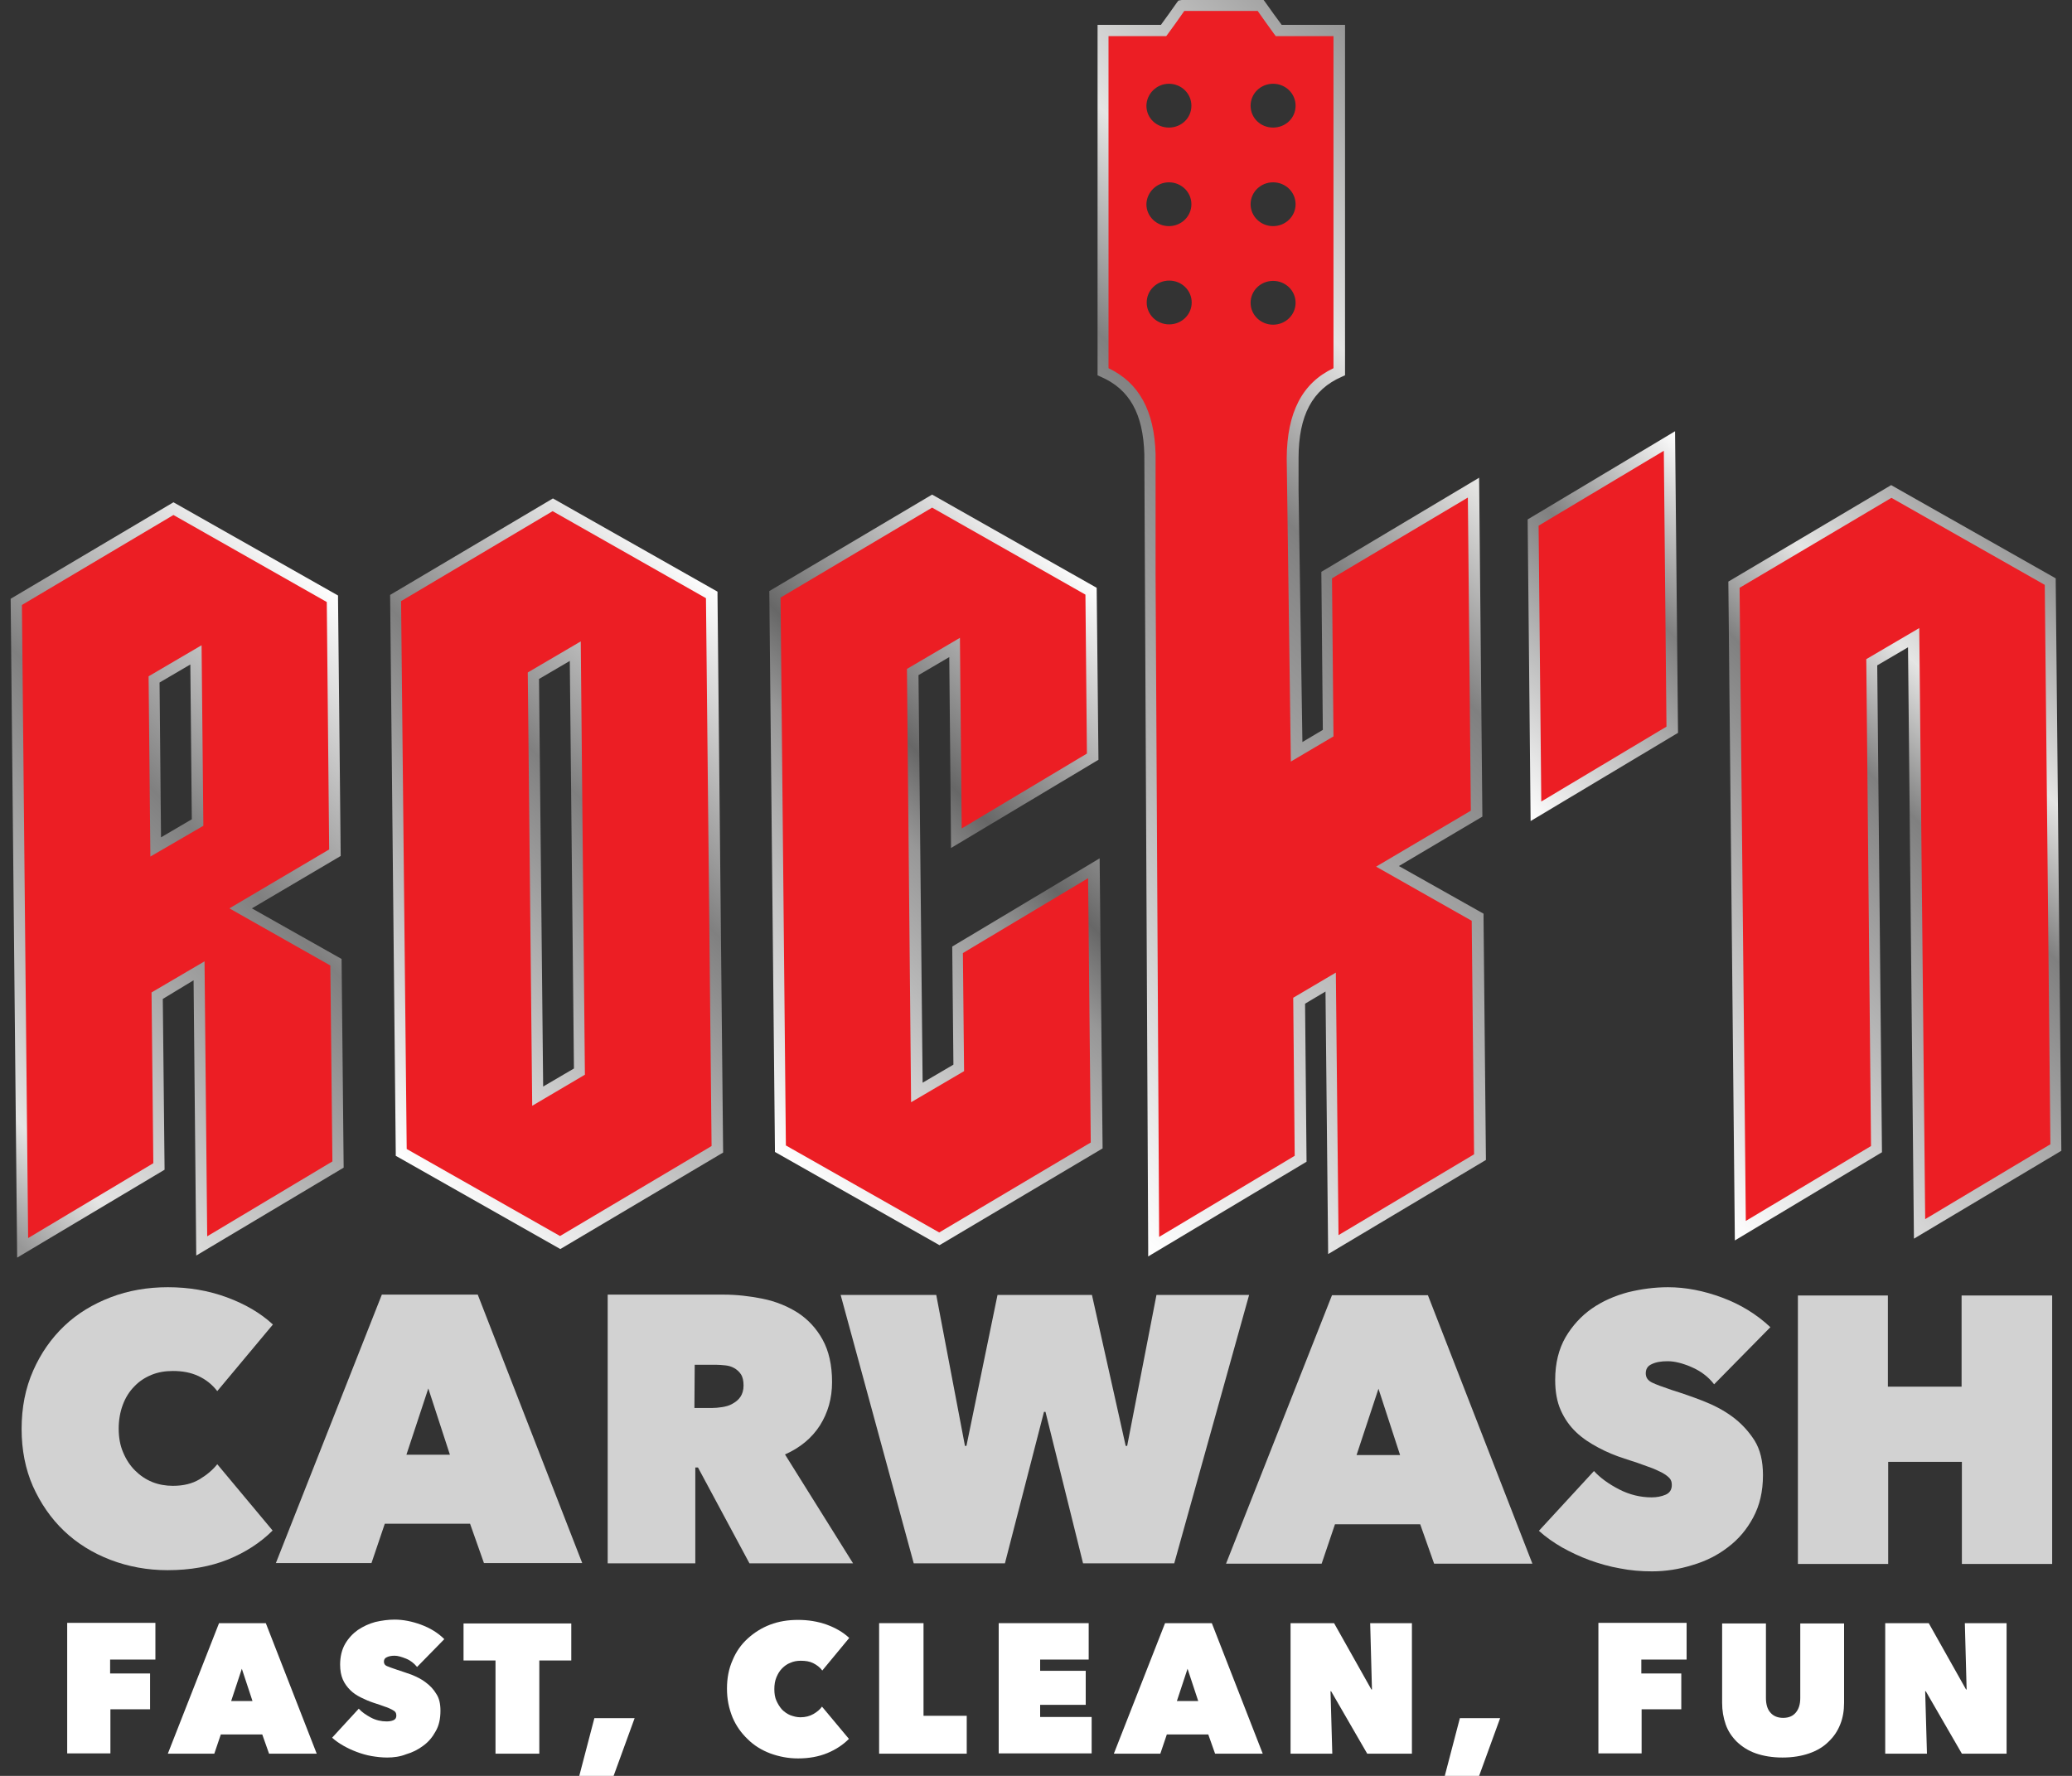 <?xml version="1.0" encoding="UTF-8"?> <svg xmlns="http://www.w3.org/2000/svg" xmlns:xlink="http://www.w3.org/1999/xlink" version="1.1" id="Layer_1" x="0px" y="0px" viewBox="0 0 700 600" style="enable-background:new 0 0 700 600;" xml:space="preserve"><rect x="0" y="0" width="700" height="600" fill="#333333" stroke="none"/> <style type="text/css"> .st0{fill:#FFFFFF;} .st1{fill:#D2D2D2;} .st2{fill:#EC1E24;} .st3{fill:url(#SVGID_1_);} .st4{fill:url(#SVGID_00000047742310258501498750000003304644255037750185_);} .st5{fill:url(#SVGID_00000096754645281610716890000007967083258422435517_);} .st6{fill:url(#SVGID_00000077325094357719430670000015215405895842084264_);} .st7{fill:url(#SVGID_00000080206956164129906460000008618353702186671237_);} .st8{fill:url(#SVGID_00000028288732511199821730000017564578484524230553_);} </style> <g> <g> <path class="st0" d="M37.2,565.4h13.5v12.1H37.3v14.9H22.7v-44.1h29.8v12.4H37.2V565.4z"></path> <path class="st0" d="M74,548.4h15.8l17.2,44.1H90.9l-2.3-6.5h-14l-2.2,6.5H56.7L74,548.4z M81.7,563.8l-3.6,10.9h7.2L81.7,563.8z"></path> <path class="st0" d="M130.8,593.8c-1.8,0-3.5-0.2-5.3-0.5c-1.7-0.3-3.4-0.8-5-1.4c-1.6-0.6-3.1-1.3-4.5-2.1 c-1.4-0.8-2.7-1.7-3.8-2.7l9-9.8c1,1.1,2.4,2.1,4.1,3c1.7,0.9,3.5,1.3,5.3,1.3c0.8,0,1.6-0.1,2.3-0.4c0.7-0.3,1-0.8,1-1.6 c0-0.4-0.1-0.8-0.3-1.1s-0.6-0.6-1.2-0.9c-0.6-0.3-1.4-0.7-2.4-1c-1-0.4-2.3-0.8-3.8-1.3c-1.5-0.5-2.9-1.1-4.3-1.8 c-1.4-0.7-2.6-1.5-3.6-2.5s-1.9-2.2-2.5-3.6c-0.6-1.4-0.9-3.1-0.9-5c0-2.7,0.6-5.1,1.7-7c1.1-1.9,2.6-3.5,4.3-4.7 c1.8-1.2,3.7-2.1,5.9-2.7c2.2-0.5,4.4-0.8,6.5-0.8c2.9,0,5.9,0.6,8.9,1.7c3,1.1,5.7,2.7,7.9,4.9l-9.2,9.4c-1-1.2-2.2-2.2-3.7-2.8 c-1.5-0.6-2.8-1-3.9-1c-1.1,0-2,0.2-2.6,0.5c-0.7,0.3-1,0.8-1,1.5c0,0.7,0.3,1.2,1,1.5c0.7,0.3,1.8,0.7,3.3,1.2 c1.6,0.5,3.2,1.1,5,1.7c1.7,0.7,3.4,1.5,4.8,2.6c1.5,1.1,2.7,2.4,3.6,3.9c1,1.5,1.4,3.4,1.4,5.7c0,2.7-0.5,5-1.6,6.9 c-1.1,2-2.4,3.6-4.2,4.9c-1.7,1.3-3.7,2.3-5.8,2.9C135.2,593.5,133,593.8,130.8,593.8z"></path> <path class="st0" d="M182.2,592.5h-14.8V561h-10.8v-12.5H193V561h-10.8V592.5z"></path> <path class="st0" d="M195.7,600l5.1-19.5h13.6l-7.1,19.5H195.7z"></path> <path class="st0" d="M245.6,570.5c0-3.5,0.6-6.7,1.9-9.6c1.2-2.9,2.9-5.3,5.1-7.3c2.2-2,4.7-3.6,7.6-4.7c2.9-1.1,6-1.6,9.4-1.6 c3.4,0,6.6,0.5,9.7,1.6c3,1.1,5.6,2.6,7.6,4.5l-9.1,11c-0.8-1.1-1.9-1.9-3.1-2.5c-1.2-0.6-2.6-0.8-4.2-0.8c-1.2,0-2.4,0.2-3.5,0.7 c-1.1,0.4-2,1.1-2.8,1.9c-0.8,0.8-1.4,1.8-1.9,3c-0.5,1.2-0.7,2.5-0.7,4c0,1.5,0.2,2.8,0.7,3.9s1.1,2.1,1.9,3 c0.8,0.8,1.8,1.5,2.8,1.9c1.1,0.4,2.2,0.7,3.4,0.7c1.7,0,3.2-0.4,4.4-1.1c1.2-0.7,2.2-1.5,2.9-2.5l9.1,10.9c-2,2-4.4,3.6-7.3,4.8 c-2.9,1.2-6.2,1.8-9.9,1.8c-3.3,0-6.4-0.6-9.4-1.7c-2.9-1.1-5.5-2.7-7.6-4.8c-2.2-2.1-3.9-4.5-5.1-7.3 C246.2,577.1,245.6,574,245.6,570.5z"></path> <path class="st0" d="M297.1,548.4h14.9v31.3h14.6v12.8h-29.6V548.4z"></path> <path class="st0" d="M337.5,548.4h30.3v12.3h-16.4v3.8h15.4v11.5h-15.4v4.1h17.4v12.3h-31.4V548.4z"></path> <path class="st0" d="M393.6,548.4h15.8l17.2,44.1h-16.1l-2.3-6.5h-14l-2.2,6.5h-15.7L393.6,548.4z M401.2,563.8l-3.6,10.9h7.2 L401.2,563.8z"></path> <path class="st0" d="M435.9,548.4h14.8l12.6,22.4h0.2l-0.6-22.4h14.1v44.1h-15.1l-12.2-21.1h-0.2l0.6,21.1h-14.1V548.4z"></path> <path class="st0" d="M488.1,600l5.1-19.5h13.6l-7.1,19.5H488.1z"></path> <path class="st0" d="M554.5,565.4h13.5v12.1h-13.4v14.9h-14.6v-44.1h29.8v12.4h-15.3V565.4z"></path> <path class="st0" d="M602.2,593.8c-3.4,0-6.4-0.5-9-1.4s-4.7-2.3-6.4-3.9c-1.7-1.7-3-3.6-3.8-5.9c-0.8-2.3-1.2-4.7-1.2-7.3v-26.8 h14.8v25.2c0,2.1,0.5,3.8,1.5,4.9c1,1.2,2.5,1.8,4.3,1.8c1.9,0,3.3-0.6,4.3-1.8c1-1.2,1.5-2.8,1.5-4.9v-25.2H623v26.8 c0,2.6-0.4,5.1-1.3,7.3c-0.9,2.3-2.2,4.2-4,5.9c-1.7,1.7-3.9,3-6.5,3.9C608.6,593.3,605.6,593.8,602.2,593.8z"></path> <path class="st0" d="M636.8,548.4h14.8l12.6,22.4h0.2l-0.6-22.4h14.1v44.1h-15.1l-12.2-21.1h-0.2l0.6,21.1h-14.1V548.4z"></path> </g> <g> <g> <path class="st1" d="M7.3,482.8c0-7.3,1.3-13.8,3.9-19.7c2.6-5.9,6.1-10.9,10.5-15.1c4.4-4.2,9.7-7.4,15.7-9.7 c6-2.3,12.5-3.4,19.3-3.4c7,0,13.6,1.1,19.9,3.4c6.2,2.3,11.4,5.3,15.6,9.2L73.4,470c-1.7-2.2-3.8-3.9-6.4-5.1 c-2.6-1.2-5.4-1.7-8.6-1.7c-2.6,0-5,0.4-7.2,1.3c-2.2,0.9-4.2,2.2-5.8,3.9c-1.7,1.7-3,3.8-3.9,6.2c-0.9,2.4-1.4,5.1-1.4,8.1 c0,3,0.5,5.7,1.5,8c1,2.4,2.3,4.4,4,6.1c1.7,1.7,3.6,3,5.8,3.9c2.2,0.9,4.6,1.3,7,1.3c3.5,0,6.5-0.7,9-2.2c2.5-1.5,4.5-3.2,6-5.1 l18.7,22.4c-4.1,4.1-9.2,7.4-15.1,9.8c-6,2.4-12.8,3.6-20.4,3.6c-6.8,0-13.3-1.2-19.3-3.5c-6-2.3-11.3-5.6-15.7-9.8 c-4.4-4.2-7.9-9.3-10.5-15.1C8.6,496.4,7.3,489.9,7.3,482.8z"></path> </g> <g> <path class="st1" d="M129,437.4l32.4,0l35.3,90.7l-33.2,0l-4.7-13.3l-28.8,0l-4.5,13.3l-32.3,0L129,437.4z M144.7,469.1 l-7.4,22.4l14.7,0L144.7,469.1z"></path> </g> <g> <path class="st1" d="M205.3,437.4l39.1,0c4.4,0,8.9,0.5,13.3,1.4c4.4,0.9,8.3,2.5,11.8,4.7c3.5,2.3,6.3,5.3,8.4,9.1 c2.1,3.8,3.2,8.6,3.2,14.3c0,5.6-1.4,10.4-4.1,14.7c-2.7,4.2-6.6,7.5-11.8,9.8l23,36.8l-35,0l-17.4-32.4l-0.9,0l0,32.4l-29.6,0 L205.3,437.4z M234.6,475.7l6,0c1,0,2.1-0.1,3.4-0.3c1.2-0.2,2.4-0.5,3.4-1.1c1.1-0.6,2-1.3,2.7-2.3c0.7-1,1.1-2.3,1.1-3.9 c0-1.6-0.3-2.9-0.9-3.8c-0.6-0.9-1.4-1.6-2.3-2.1c-0.9-0.5-1.9-0.8-3-0.9c-1.1-0.1-2.1-0.2-3.1-0.2l-7.2,0L234.6,475.7z"></path> </g> <g> <path class="st1" d="M339.5,528.2l-30.8,0L284,437.5l32.3,0l9.7,51l0.5,0l10.5-51l31.9,0l11.4,51l0.5,0l9.9-51l31.3,0l-25.3,90.7 l-30.8,0L353.2,477l-0.5,0L339.5,528.2z"></path> </g> <g> <path class="st1" d="M450,437.6l32.4,0l35.3,90.7l-33.2,0l-4.7-13.3l-28.8,0l-4.5,13.3l-32.3,0L450,437.6z M465.7,469.2 l-7.4,22.4l14.7,0L465.7,469.2z"></path> </g> <g> <path class="st1" d="M558.1,530.9c-3.7,0-7.3-0.3-10.8-1c-3.5-0.6-7-1.6-10.3-2.8s-6.4-2.7-9.3-4.3c-2.9-1.7-5.5-3.5-7.8-5.6 l18.6-20.2c2.1,2.3,5,4.4,8.5,6.2c3.5,1.8,7.2,2.7,11,2.7c1.7,0,3.3-0.3,4.7-0.9c1.4-0.6,2.1-1.7,2.1-3.3c0-0.9-0.2-1.6-0.7-2.2 c-0.5-0.6-1.3-1.2-2.5-1.9c-1.2-0.6-2.8-1.4-4.9-2.1c-2.1-0.8-4.7-1.7-7.9-2.7c-3.1-1-6-2.2-8.8-3.7s-5.3-3.1-7.5-5.2 c-2.2-2.1-3.9-4.5-5.2-7.4c-1.3-2.9-1.9-6.3-1.9-10.3c0-5.6,1.2-10.4,3.5-14.4c2.3-3.9,5.3-7.2,8.9-9.7c3.6-2.5,7.7-4.3,12.2-5.5 c4.5-1.1,9-1.7,13.5-1.7c6,0,12.1,1.2,18.3,3.5c6.2,2.3,11.6,5.6,16.3,10l-19,19.3c-2-2.6-4.6-4.5-7.6-5.8c-3-1.3-5.7-2-8.1-2 c-2.2,0-4,0.3-5.4,1c-1.4,0.6-2,1.7-2,3.1c0,1.4,0.7,2.4,2.1,3.1c1.4,0.7,3.7,1.5,6.9,2.6c3.2,1,6.7,2.2,10.3,3.6 c3.6,1.4,6.9,3.1,9.9,5.3s5.5,4.9,7.5,8c2,3.2,2.9,7.1,2.9,11.8c0,5.5-1.1,10.2-3.3,14.3c-2.2,4.1-5,7.4-8.6,10.1 c-3.5,2.7-7.5,4.7-12,6C567.2,530.2,562.7,530.9,558.1,530.9z"></path> </g> <g> <path class="st1" d="M662.8,493.9l-24.9,0l0,34.5l-30.5,0l0-90.7l30.4,0l0,30.8l24.9,0l0-30.8l30.6,0l0,90.7l-30.5,0L662.8,493.9 z"></path> </g> </g> <g> <g> <path class="st2" d="M67.3,328.1l-14.2,8.3l0.6,57.7l-46,27.5L5.5,203.3l53.1-31.5l53.7,30.5l0.9,85.8l-31.9,18.8l32.2,18.2 l0.7,68.4l-46,27.5L67.3,328.1z M52,229.6l0.6,56.6l14.2-8.3l-0.6-56.6L52,229.6z"></path> <linearGradient id="SVGID_1_" gradientUnits="userSpaceOnUse" x1="-30.415" y1="388.653" x2="135.631" y2="222.606"> <stop offset="1.418799e-02" style="stop-color:#979797"></stop> <stop offset="0.139" style="stop-color:#E5E5E4"></stop> <stop offset="0.503" style="stop-color:#979797"></stop> <stop offset="0.614" style="stop-color:#808080"></stop> <stop offset="1" style="stop-color:#FFFFFF"></stop> </linearGradient> <path class="st3" d="M5.8,424.9L3.6,202.3l55-32.6l55.6,31.5l0,1.1l0.9,86.9l-30,17.7l30.3,17.1l0.7,70.5l-49.8,29.7l-0.9-93 L55,337.5l0.6,57.7L5.8,424.9z M7.4,204.4l2.1,213.9L51.8,393l-0.6-57.7l17.9-10.5l0.9,92.9l42.3-25.3l-0.7-66.2l-34.1-19.3 l33.7-19.9l-0.8-83.6L58.6,174L7.4,204.4z M50.8,289.4l-0.6-60.9L68.1,218l0.6,61L50.8,289.4z M53.9,230.6l0.5,52.3l10.4-6.1 l-0.5-52.3L53.9,230.6z"></path> </g> <g> <path class="st2" d="M186.8,170.5l53.7,30.5l1.9,187.3l-53.1,31.5l-53.7-30.4L133.7,202L186.8,170.5z M180.2,228.3l1.4,142.1 l14.2-8.3L194.4,220L180.2,228.3z"></path> <linearGradient id="SVGID_00000101792584243588476270000003881879115778034864_" gradientUnits="userSpaceOnUse" x1="113.182" y1="369.978" x2="262.814" y2="220.346"> <stop offset="0" style="stop-color:#FFFFFF"></stop> <stop offset="0.503" style="stop-color:#979797"></stop> <stop offset="0.612" style="stop-color:#808080"></stop> <stop offset="1" style="stop-color:#FFFFFF"></stop> </linearGradient> <path style="fill:url(#SVGID_00000101792584243588476270000003881879115778034864_);" d="M189.3,422l-55.6-31.5l0-1.1L131.8,201 l55-32.6l55.6,31.5l0,1.1l1.9,188.4L189.3,422z M137.4,388.2l51.8,29.4l51.2-30.4l-1.9-185.1l-51.8-29.4l-51.2,30.4L137.4,388.2z M179.8,373.6l-1.5-146.4l17.9-10.5l1.4,146.4L179.8,373.6z M182.1,229.4l1.4,137.7l10.4-6.1l-1.4-137.7L182.1,229.4z"></path> </g> <g> <path class="st2" d="M369.6,293.4l0.9,93.6l-53.1,31.5l-53.7-30.4l-1.9-187.3l53.1-31.5l53.7,30.4l0.5,55.9l-46,27.5l-0.6-64.4 l-14.2,8.3l1.4,142.1l14.2-8.3l-0.4-39.9L369.6,293.4z"></path> <linearGradient id="SVGID_00000101795112298799033570000006566786949927357833_" gradientUnits="userSpaceOnUse" x1="241.339" y1="368.708" x2="390.98" y2="219.067"> <stop offset="0" style="stop-color:#FFFFFF"></stop> <stop offset="0.503" style="stop-color:#979797"></stop> <stop offset="0.612" style="stop-color:#676767"></stop> <stop offset="1" style="stop-color:#FFFFFF"></stop> </linearGradient> <path style="fill:url(#SVGID_00000101795112298799033570000006566786949927357833_);" d="M317.4,420.7l-55.6-31.5l0-1.1 l-1.9-188.4l55-32.6l55.6,31.5l0.6,58.1l-49.8,29.8l-0.6-64.5l-10.4,6.1l1.4,137.7l10.4-6.1l-0.4-39.9l49.8-29.8l1,98 L317.4,420.7z M265.5,387l51.8,29.4l51.2-30.4l-0.9-89.3l-42.3,25.3l0.4,39.9l-17.9,10.5l-1.4-146.4l17.9-10.5l0.6,64.4 l42.3-25.3l-0.5-53.7l-51.8-29.4l-51.2,30.4L265.5,387z"></path> </g> <g> <path class="st2" d="M564.9,246.6l-46,27.5l-1-97.6l46-27.5L564.9,246.6z"></path> <linearGradient id="SVGID_00000141457238236095307870000008680244832180631202_" gradientUnits="userSpaceOnUse" x1="496.325" y1="256.628" x2="586.538" y2="166.415"> <stop offset="0" style="stop-color:#FFFFFF"></stop> <stop offset="0.503" style="stop-color:#979797"></stop> <stop offset="0.614" style="stop-color:#808080"></stop> <stop offset="1" style="stop-color:#FFFFFF"></stop> </linearGradient> <path style="fill:url(#SVGID_00000141457238236095307870000008680244832180631202_);" d="M517.1,277.4l-1-101.9l49.8-29.8 l1,101.9L517.1,277.4z M519.8,177.6l0.9,93.2l42.3-25.3l-0.9-93.2L519.8,177.6z"></path> </g> <g> <path class="st2" d="M585.8,197.6l53.1-31.5l53.7,30.5l1.9,191.2l-46,27.5l-2-199.8l-14.2,8.3l1.6,164.5l-46,27.5L585.8,197.6z"></path> <linearGradient id="SVGID_00000109728996166805875200000016356568115856358585_" gradientUnits="userSpaceOnUse" x1="549.885" y1="382.898" x2="715.935" y2="216.847"> <stop offset="0" style="stop-color:#FFFFFF"></stop> <stop offset="0.503" style="stop-color:#979797"></stop> <stop offset="0.612" style="stop-color:#808080"></stop> <stop offset="0.771" style="stop-color:#E5E5E4"></stop> <stop offset="1" style="stop-color:#979797"></stop> </linearGradient> <path style="fill:url(#SVGID_00000109728996166805875200000016356568115856358585_);" d="M586.1,419.1l-2.2-222.6l55-32.6 l55.6,31.5l0,1.1l1.9,192.3l-49.8,29.7l-2-199.8l-10.4,6.1l1.6,164.5L586.1,419.1z M587.7,198.6l2.1,213.9l42.3-25.3l-1.6-164.5 l17.9-10.5l2,199.7l42.3-25.3l-1.9-189l-51.8-29.4L587.7,198.6z"></path> </g> <g> <path class="st2" d="M499.1,311l0-1l-30.5-17.2l30.1-17.8l-1.1-110.2l-49.5,29.6l0.5,53.4L438,254l-1.4-88.4l0,0v-10.8 c0.1-13.6,4-24.1,15.8-29.2c0-38.4,0-76.9,0-115.3c-6.8,0-13.6,0-20.4,0c-2-2.7-4-5.6-6-8.4c-4.5,0-9,0-13.3,0c-4.5,0-9,0-13.5,0 c-2,2.9-4,5.7-6,8.4c-6.8,0-13.6,0-20.4,0c0,38.4,0,76.9,0,115.3c11.4,4.9,15.5,14.9,15.9,27.8v41l0,0l1.3,226.8l49.5-29.6 l-0.5-53.4l10.7-6.3l0.9,88.7l49.5-29.6L499.1,311z M430.1,28.3c4.2,0,7.6,3.3,7.6,7.4c0,4.2-3.4,7.4-7.6,7.4 c-4.2,0-7.6-3.2-7.6-7.4C422.5,31.6,425.9,28.3,430.1,28.3z M430.1,61.6c4.2,0,7.6,3.3,7.6,7.4c0,4.1-3.4,7.4-7.6,7.4 c-4.2,0-7.6-3.3-7.6-7.4C422.5,64.9,425.9,61.6,430.1,61.6z M430.1,94.9c4.2,0,7.6,3.3,7.6,7.4s-3.4,7.4-7.6,7.4 c-4.2,0-7.6-3.3-7.6-7.4S425.9,94.9,430.1,94.9z M394.9,28.3c4.2,0,7.6,3.3,7.6,7.4c0,4.2-3.4,7.4-7.6,7.4 c-4.2,0-7.6-3.2-7.6-7.4C387.4,31.6,390.8,28.3,394.9,28.3z M394.9,61.6c4.2,0,7.6,3.3,7.6,7.4c0,4.1-3.4,7.4-7.6,7.4 c-4.2,0-7.6-3.3-7.6-7.4C387.4,64.9,390.8,61.6,394.9,61.6z M387.4,102.2c0-4.1,3.4-7.4,7.6-7.4c4.2,0,7.6,3.3,7.6,7.4 s-3.4,7.4-7.6,7.4C390.8,109.6,387.4,106.3,387.4,102.2z"></path> <linearGradient id="SVGID_00000082356396569012241900000011540191194508965806_" gradientUnits="userSpaceOnUse" x1="299.976" y1="336.554" x2="541.161" y2="95.368"> <stop offset="0" style="stop-color:#FFFFFF"></stop> <stop offset="0.503" style="stop-color:#979797"></stop> <stop offset="0.612" style="stop-color:#808080"></stop> <stop offset="0.771" style="stop-color:#E5E5E4"></stop> <stop offset="1" style="stop-color:#979797"></stop> </linearGradient> <path style="fill:url(#SVGID_00000082356396569012241900000011540191194508965806_);" d="M387.9,424.5l0-3.3l-1.3-267.8 c-0.4-13.6-5-21.9-14.7-26.1l-1.1-0.5V8.4h21.4c1.8-2.4,3.5-4.9,5.3-7.4l0.6-0.8l1.1-0.2h27.7l0.6,0.8c1.9,2.7,3.7,5.2,5.5,7.6 h21.4v118.4l-1.1,0.5c-9.9,4.3-14.6,13-14.6,27.5v10.8l1.3,85.1l6.9-4.1l-0.5-53.4l53.3-31.8l1.1,114.5l-28.2,16.7l28.6,16.1v2.1 l0.8,81.1l-53.3,31.8l-0.9-88.7l-6.9,4.1l0.5,53.4L387.9,424.5z M374.5,124.4c10.3,4.9,15.5,14.4,15.9,29v41l1.2,223.5l45.8-27.4 l-0.5-53.4l14.4-8.5l0.9,88.7L498,390l-0.8-78.9l-32.3-18.3l32-18.9l-1-105.8L450,195.4l0.5,53.4l-14.4,8.5l-1.4-102.5 c0.1-15.4,5.2-25.4,15.8-30.4V12.2H431l-0.6-0.8c-1.8-2.5-3.7-5.1-5.5-7.7h-24.8c-1.9,2.7-3.7,5.3-5.5,7.7l-0.6,0.8h-19.5V124.4z "></path> </g> </g> </g> </svg> 